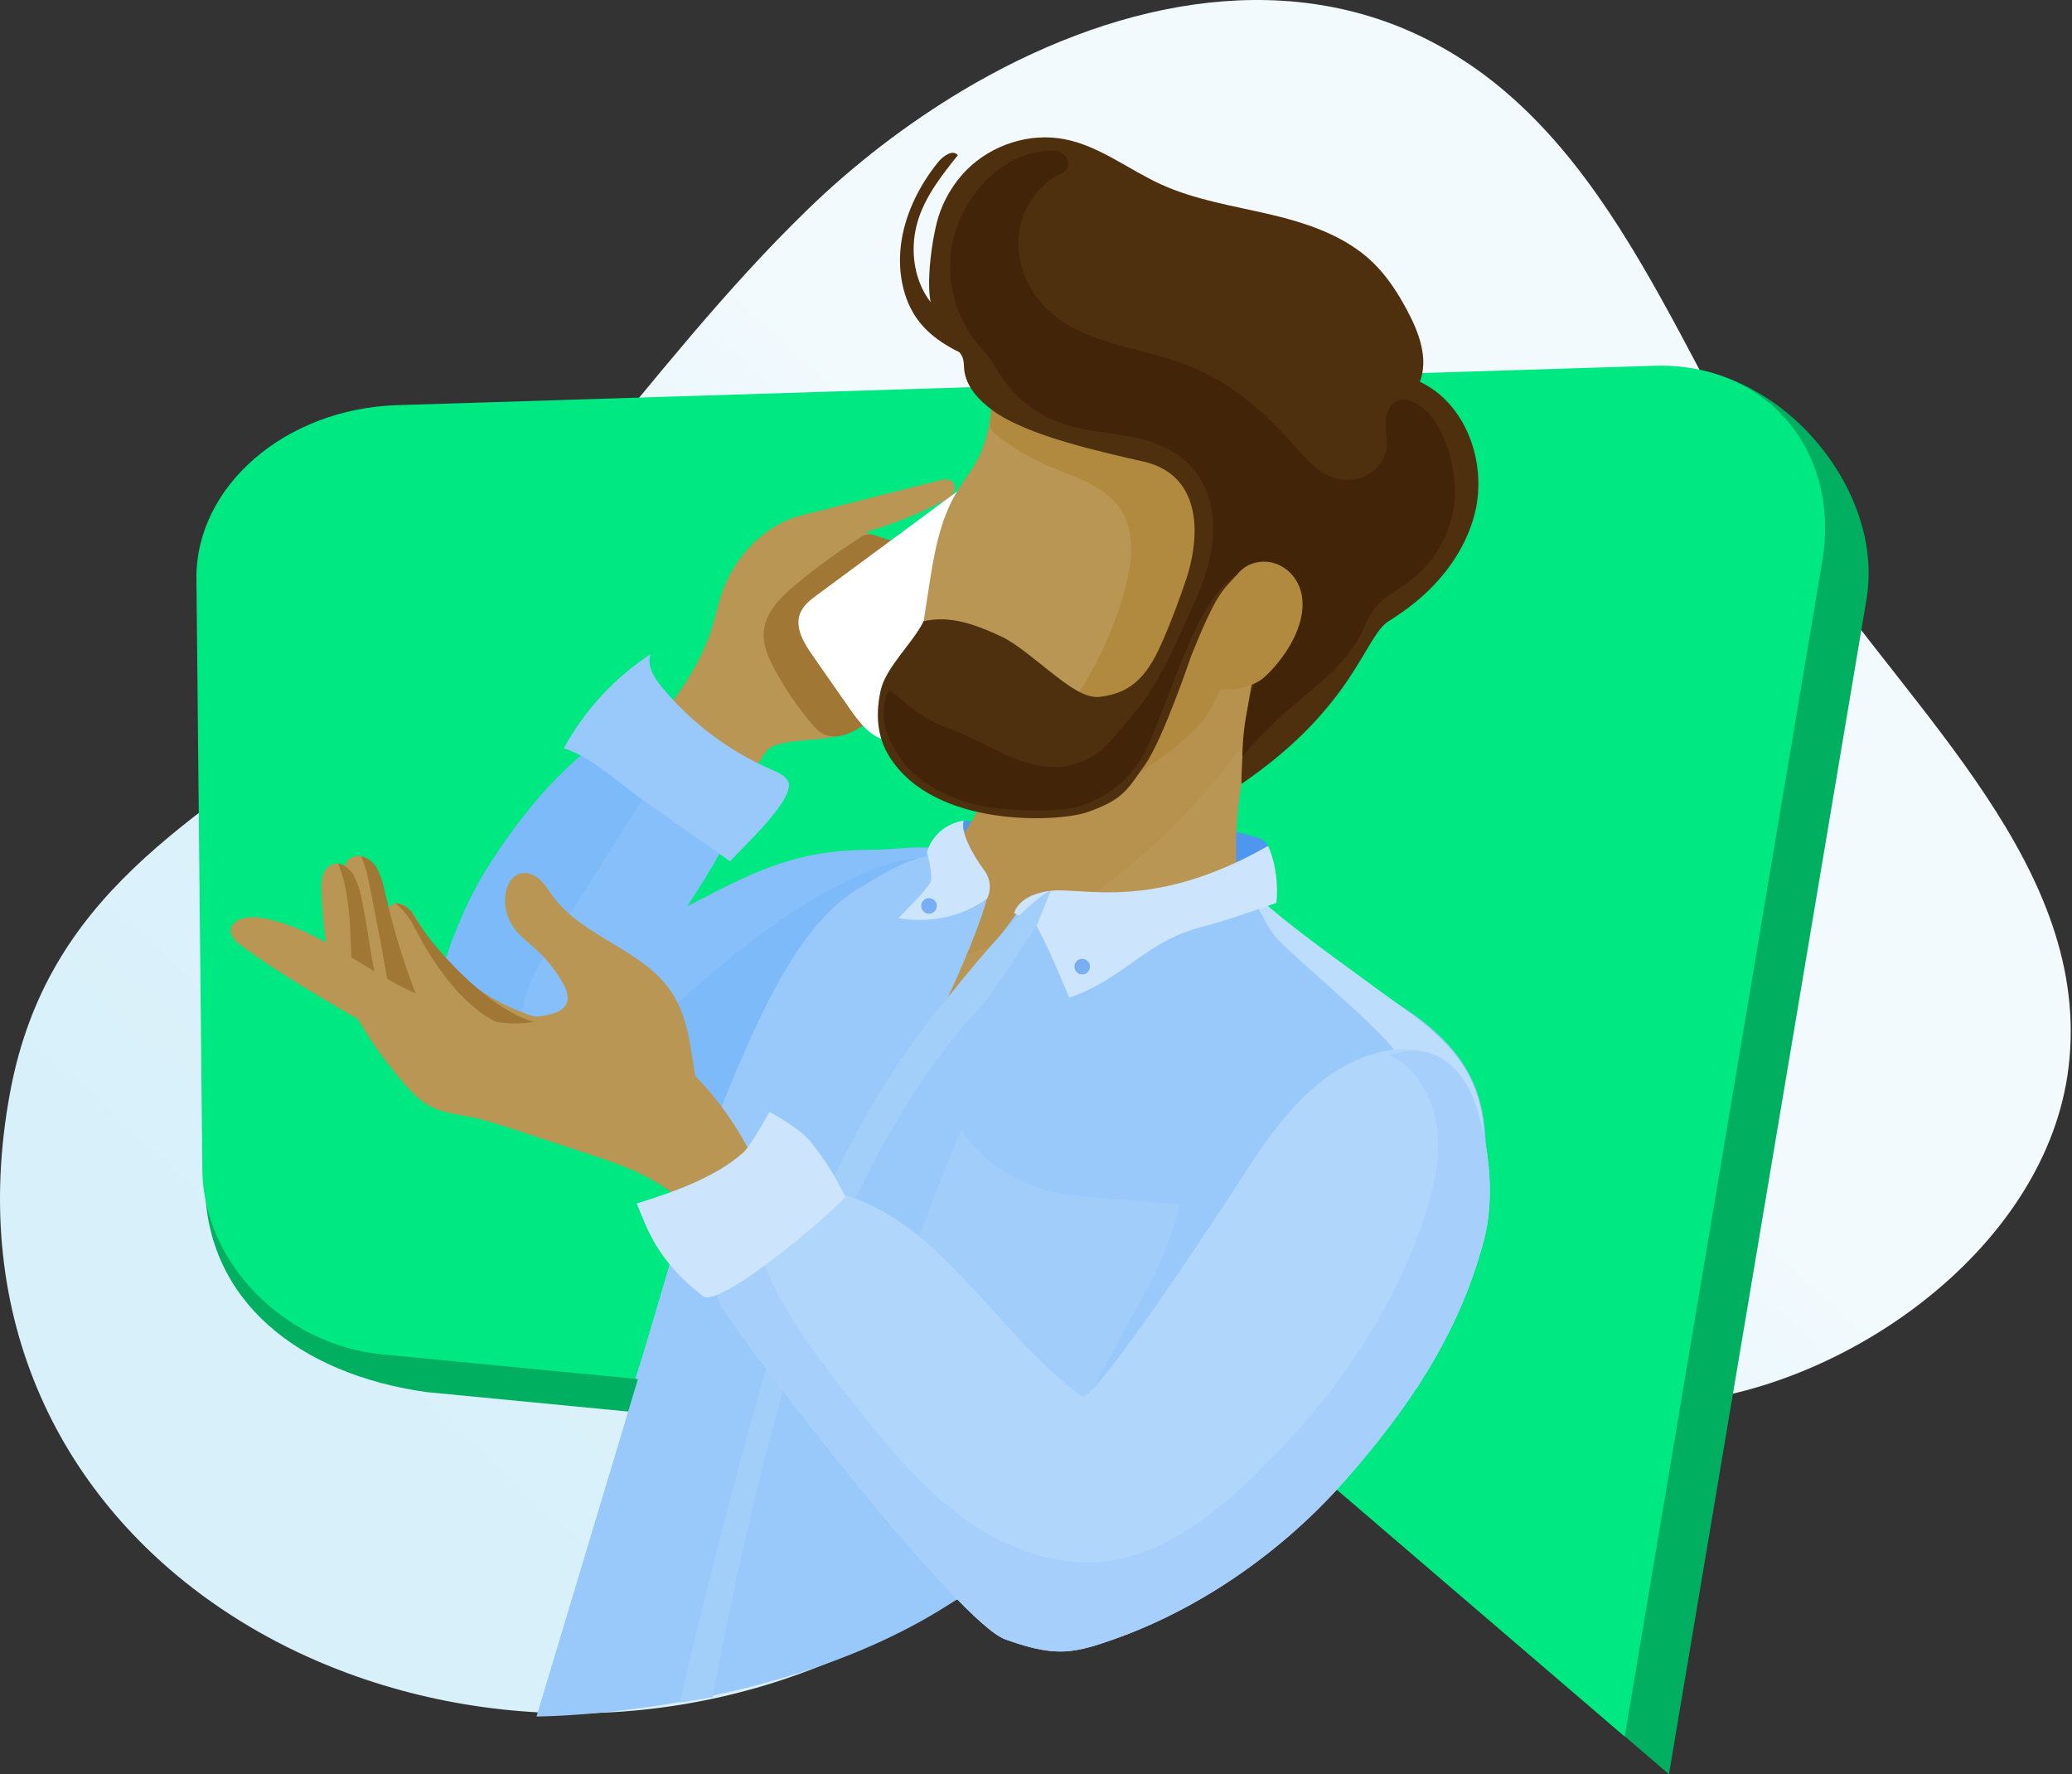 <svg width="278" height="238" viewBox="0 0 278 238" fill="none" xmlns="http://www.w3.org/2000/svg">
<rect x="0" y="0" width="278" height="238" fill="#333333" stroke="none"/>
<path d="M129.13 12.15C121.604 16.663 114.623 22.027 108.325 28.138C86.324 49.464 70.239 76.826 45.707 95.181C25.725 110.132 6.315 119.998 1.369 146.449C-10.144 208.02 53.209 243.579 106.5 224.81C132.749 215.565 154.562 194.76 181.973 189.943C196.328 187.42 211.107 189.54 225.612 188.105C248.271 185.864 274.65 167.157 277.541 143.161C280.746 116.552 256.656 95.808 241.704 73.565C225.662 49.701 217.033 18.056 191.309 5.204C171.572 -4.655 148.637 0.52 129.13 12.15Z" fill="url(#paint0_linear)"/>
<path d="M223.533 49.323L59.209 59.407C44.222 59.876 27.423 67.141 27.547 79.533L27.515 158.899C27.635 174.509 40.185 184.356 57.226 186.738L177.691 198.359L223.927 238L234.308 176.259L240.971 136.636L250.428 80.396C252.947 65.417 238.52 48.854 223.533 49.323Z" fill="#00AF60"/>
<path d="M221.911 49.066L53.269 54.349C38.281 54.819 26.232 65.245 26.355 77.636L27.148 156.938C27.271 169.329 38.078 180.407 51.286 181.681L171.75 193.303L217.987 232.944L228.368 171.203L235.03 131.579L244.487 75.339C247.007 60.359 236.899 48.597 221.911 49.066Z" fill="#00E881"/>
<path d="M86.759 181.114L71.981 230.253C71.981 230.253 110.405 230.253 134.051 210.302C157.696 190.351 86.759 181.114 86.759 181.114Z" fill="#99C9FA"/>
<path d="M112.73 98.608C116.881 97.37 119.39 93.519 123.15 91.611C126.855 89.731 128.883 87.163 128.523 82.555C128.375 80.852 127.831 79.206 126.934 77.749C126.037 76.293 124.813 75.067 123.358 74.167C121.146 72.826 118.541 72.325 116.129 71.389C119.677 70.352 123.12 68.987 126.415 67.31C126.943 67.042 127.487 66.748 127.826 66.263C128.166 65.778 128.227 65.044 127.803 64.631C127.34 64.179 126.584 64.308 125.956 64.466L107.395 69.171C102.853 70.323 99.003 74.267 97.249 78.504C96.456 80.418 96.077 82.475 95.445 84.448C93.471 90.615 89.133 95.696 84.899 100.596C84.333 101.251 91.112 108.232 92.268 108.619C96.32 109.974 100.307 104.785 102.123 101.81C102.414 101.333 102.695 100.833 103.124 100.475C103.589 100.127 104.126 99.89 104.696 99.78C107.328 99.133 110.134 99.383 112.73 98.608Z" fill="#B99653"/>
<path d="M112.746 98.707C116.421 98.011 120.598 92.906 123.149 91.611C126.854 89.731 128.882 87.163 128.522 82.555C128.374 80.852 127.83 79.206 126.933 77.75C126.036 76.293 124.812 75.067 123.357 74.167C121.656 73.033 119.473 72.536 117.558 71.881C117.199 71.727 116.809 71.657 116.418 71.675C116.047 71.748 115.697 71.903 115.393 72.128C112.403 74.032 109.535 76.12 106.805 78.381C104.76 80.075 102.652 82.14 102.465 84.789C102.342 86.521 103.081 88.193 103.899 89.725C105.349 92.441 107.097 94.988 109.111 97.318C109.431 97.729 109.82 98.081 110.262 98.357C111.021 98.768 111.903 98.892 112.746 98.707Z" fill="#A07735"/>
<path d="M132.076 63.231L109.684 79.767C108.75 80.457 107.769 81.205 107.348 82.288C106.616 84.173 107.826 86.206 108.983 87.864L114.058 95.137C115.384 97.037 116.99 99.112 119.293 99.369C120.83 99.541 122.316 98.841 123.691 98.132C131.223 94.249 138.312 89.561 144.833 84.149C145.335 83.732 145.467 82.564 144.855 82.793" fill="white"/>
<path d="M131.144 121.87C131.612 126.908 129.406 131.908 126.193 135.821C117.966 145.844 106.906 150.328 94.304 151.702C83.95 152.831 74.667 153.09 65.329 148.476C63.028 147.338 61.472 146.494 60.157 144.288C57.7 140.169 57.834 136.107 58.925 131.726C60.117 126.942 62.513 121.116 65.083 116.948C70.656 107.909 77.365 100.528 86.758 95.273C87.487 94.865 85.184 95.275 86.019 95.273C87.199 95.27 90.768 96.747 91.684 97.49C93.826 99.226 92.145 100.846 93.654 103.154C94.334 104.193 100.575 100.63 100.046 101.757C98.58 104.878 100.498 104.761 100.087 106.221C98.569 111.61 95.239 116.937 92.204 121.584C101.536 116.701 106.944 113.946 117.3 113.992C120.267 114.004 126.589 112.823 128.63 114.977C129.957 116.377 130.948 119.879 131.136 121.799C131.139 121.823 131.141 121.847 131.144 121.87Z" fill="#86BFF9"/>
<path d="M131.578 121.839C131.931 126.703 128.74 132.718 126.193 135.821C117.966 145.844 106.906 150.328 94.304 151.702C83.95 152.831 74.667 153.09 65.329 148.475C63.028 147.338 61.472 146.494 60.157 144.288C57.7 140.169 57.834 136.106 58.925 131.726C60.117 126.942 62.513 121.116 65.083 116.948C69.989 108.991 76.367 101.245 84.612 96.611C85.261 96.247 85.948 95.891 86.691 95.853C88.735 95.745 90.064 97.906 90.923 99.763C85.635 108.123 80.347 116.484 75.06 124.844C73.661 127.055 72.256 129.278 71.226 131.683C69.882 134.822 69.337 138.812 71.596 141.372C73.507 143.539 76.877 143.889 79.618 142.972C82.359 142.056 84.618 140.115 86.786 138.203C96.249 129.857 105.751 121.012 117.542 116.522C119.722 115.692 122.015 115.013 124.345 115.114C126.674 115.215 129.065 116.208 130.372 118.139C131.094 119.244 131.51 120.521 131.578 121.839Z" fill="#7CBAF9"/>
<path d="M76.261 100.586C79.885 101.991 83.241 105.208 86.381 107.413C90.241 110.123 94.1 112.833 97.96 115.543C99.412 113.839 107.117 106.907 105.678 104.694C105.194 103.95 104.316 103.584 103.501 103.231C97.799 100.755 92.763 96.967 88.802 92.176C87.761 90.914 86.746 89.285 87.294 87.744C82.434 90.93 78.434 95.266 75.651 100.368C75.855 100.434 76.059 100.507 76.261 100.586Z" fill="#98C9FA"/>
<path d="M167.028 119.311C168.198 118.22 169.172 116.936 169.909 115.515C170.204 114.942 170.364 114.094 170.143 113.471C169.834 112.599 168.856 112.381 167.909 112.112C159.015 109.584 149.672 109.049 140.546 110.546C138.1 110.955 135.577 111.515 133.121 110.928C132.397 110.755 131.694 110.484 130.96 110.366C130.226 110.247 129.685 109.896 128.54 110.31C128.011 110.502 128.178 111.557 128.045 112.072C127.896 112.636 127.865 113.225 127.954 113.801C128.044 114.377 128.252 114.929 128.566 115.42C128.907 115.937 129.36 116.37 129.892 116.688C130.424 117.005 131.02 117.199 131.637 117.254" fill="#4E97EE"/>
<path d="M136.87 89.845C135.97 101.421 130.771 112.241 122.295 120.177C121.734 120.698 124.855 122.281 124.584 122.997C124.347 123.625 124.388 124.321 124.46 124.988C124.857 128.473 125.99 131.834 127.782 134.85C129.575 137.865 131.987 140.465 134.86 142.479C142.862 141.511 151.077 140.479 158.185 136.676C161.063 135.137 163.906 132.865 164.55 129.666C164.793 128.46 166.359 123.903 166.264 122.675C165.197 108.821 165.723 105.859 172.529 80.058" fill="#B99653"/>
<g style="mix-blend-mode:multiply" opacity="0.29">
<path d="M136.868 89.846C135.968 101.422 130.769 112.242 122.294 120.178C121.732 120.699 124.853 122.282 124.583 122.998C124.346 123.626 117.543 129.993 118.213 129.958C141.384 128.761 160.949 111.683 174.045 88.703L159.945 76.019L136.868 89.846Z" fill="#B18A40"/>
</g>
<path d="M197.634 145.151C195.345 139.996 190.602 136.349 185.676 133.6C180.749 130.852 168.859 121.039 164.251 117.785C164.251 117.785 150.325 124.833 144.804 124.333C141.837 124.064 139.271 123.254 136.625 122.237C136.625 122.237 127.911 134.23 127.162 133.817C127.162 133.817 131.139 125.381 132.422 120.55C132.692 119.537 130.184 118.638 129.521 117.796C128.951 117.071 129.22 113.755 130.125 113.573C122.288 115.152 121.756 115.153 114.837 119.413C107.313 124.045 102.189 135.76 98.827 143.551C93.079 156.875 89.437 171.603 85.251 184.958L171.75 193.303L179.159 199.656C184.928 191.233 191.201 182.943 195.042 173.412C198.312 165.298 201.352 153.529 197.634 145.151Z" fill="#99C9FA"/>
<path d="M142.242 160.088C137.135 159.074 132.198 156.432 128.989 151.535C123.694 163.868 119.343 176.584 115.974 189.575L124.4 194.889C126.467 196.193 128.559 197.508 130.861 198.118C133.355 198.779 136.002 198.59 138.615 198.352C139.011 198.351 139.399 198.234 139.73 198.015C140.028 197.747 140.273 197.426 140.453 197.068C143.921 191.15 147.285 185.142 150.544 179.044C153.667 173.202 156.747 168.515 158.305 161.583C156.747 161.35 144.54 160.545 142.242 160.088Z" fill="#A0CDFA"/>
<path d="M170.794 125.252L170.811 125.276C172.569 127.746 185.482 137.825 188.443 142.635C189.202 143.909 189.804 145.269 190.237 146.687C192.123 152.57 192.048 158.968 190.706 164.999C189.364 171.029 184.45 181.254 181.437 186.648C183.817 185.867 186.166 187.274 188.545 186.493C189.065 186.322 189.796 186.464 190.196 186.09C190.505 185.8 192.892 178.376 193.087 178C195.896 172.597 197.059 167.307 198.231 161.431C199.297 156.091 199.796 150.331 197.527 145.218C194.888 139.274 189.096 135.886 184.115 132.187C177.938 127.599 171.779 123.446 166.272 117.99C168.089 119.789 169.278 123.109 170.794 125.252Z" fill="#BDDDFC"/>
<path d="M170.142 113.473C170.142 113.473 171.697 116.561 171.262 121.108C171.262 121.108 164.438 123.542 161.383 124.306C153.599 126.254 150.998 131.256 143.446 133.827C143.446 133.827 141.162 128.098 139.076 124.171L136.068 122.473C136.068 122.473 136.593 119.997 140.977 119.49C145.36 118.983 154.621 122.32 170.142 113.473Z" fill="#CCE4FC"/>
<path d="M132.444 120.532C132.444 120.532 133.505 118.68 131.998 116.662C130.492 114.643 128.816 111.544 129.306 110.089C128.167 110.247 127.097 110.726 126.22 111.47C125.344 112.215 124.697 113.193 124.357 114.291C124.357 114.291 125.257 117.393 124.819 118.383C124.38 119.374 120.529 123.147 120.529 123.147C120.529 123.147 126.861 124.616 132.444 120.532Z" fill="#CCE4FC"/>
<path d="M145.2 130.71C145.776 130.71 146.243 130.243 146.243 129.667C146.243 129.091 145.776 128.624 145.2 128.624C144.624 128.624 144.157 129.091 144.157 129.667C144.157 130.243 144.624 130.71 145.2 130.71Z" fill="#77AFF2"/>
<path d="M124.648 122.562C125.224 122.562 125.691 122.095 125.691 121.519C125.691 120.943 125.224 120.477 124.648 120.477C124.072 120.477 123.605 120.943 123.605 121.519C123.605 122.095 124.072 122.562 124.648 122.562Z" fill="#77AFF2"/>
<path d="M136.369 106.624C131.156 106.65 127.863 105.082 124.265 101.309C123.2 100.191 122.388 98.793 122.152 97.267C121.959 96.022 122.152 94.753 122.346 93.508C123.1 88.651 123.853 83.793 124.607 78.936C125.296 74.491 126.03 69.921 128.335 66.058C129.221 64.574 130.324 63.222 131.132 61.694C133.972 56.319 132.769 49.657 134.802 43.928C137.187 37.205 144.063 32.602 151.172 32.024C158.718 31.411 164.488 34.683 169.915 39.331C175.238 43.89 181.604 45.87 184.9 52.665C187.512 58.047 187.172 64.503 185.175 70.143C183.178 75.782 173.311 79.328 169.654 84.064C164.651 90.542 162.315 95.35 153.57 102.68C151.61 104.323 149.415 107.733 146.82 107.842C141.714 108.057 140.698 106.602 136.369 106.624Z" fill="#B99653"/>
<path d="M143.001 95.421C146.64 90.508 149.328 84.958 150.927 79.056C151.899 75.458 152.377 71.335 150.297 68.243C148.195 65.12 144.206 64.043 140.748 62.555C138.329 61.513 136.048 60.175 133.958 58.573C133.533 58.248 133.096 57.883 132.928 57.374C132.838 57.029 132.815 56.67 132.86 56.316L133.26 49.921C141.307 52.547 150.158 51.627 158.259 54.081C164.802 56.085 170.509 60.176 174.506 65.73C175.295 66.833 176.028 68.031 176.226 69.372C176.381 70.417 176.2 71.481 175.961 72.51C175.374 75.041 174.439 77.479 173.183 79.754C173.048 80.034 172.861 80.287 172.63 80.496C172.305 80.757 171.875 80.838 171.467 80.929C167.594 81.797 165.023 90.39 162.397 95.116C160.47 98.587 155.814 101.699 151.758 104.478C150.079 105.628 148.486 105.105 146.703 106.085C145.457 106.77 147.801 102.275 146.393 102.47C144.589 102.718 139.904 103.207 139.11 100.885C138.498 99.098 141.993 96.779 143.001 95.421Z" fill="#B18A40"/>
<path d="M186.326 83.316C188.866 81.729 191.222 79.889 193.211 77.578C195.421 75.011 197.126 71.99 197.918 68.683C199.511 62.023 196.699 54.124 190.5 51.213C191.69 48.122 190.403 44.656 188.85 41.731C187.591 39.362 186.129 37.068 184.199 35.205C180.518 31.651 175.45 29.948 170.469 28.776C165.488 27.603 160.353 26.833 155.702 24.701C151.365 22.714 147.475 19.557 142.789 18.665C138.119 17.776 133.077 19.411 129.713 22.77C127.622 24.893 126.175 27.566 125.543 30.478C124.998 32.931 124.589 36.102 124.664 38.612C124.748 41.422 125.722 44.279 127.726 46.25C128.277 46.792 128.923 47.299 129.175 48.029C129.342 48.513 129.314 49.038 129.362 49.548C129.582 51.847 131.344 53.693 133.203 55.066C137.809 58.467 147.872 60.65 153.453 61.924C160.124 63.448 161.745 69.913 159.008 78.246C158.174 80.786 160.482 80.082 161.71 79.79C162.8 79.532 163.23 78.351 164.093 77.635C164.986 76.896 166.41 77.179 167.255 77.972C170.66 81.163 169.815 84.183 168.846 87.848C167.393 93.505 166.627 99.316 166.563 105.157C181.774 94.759 183.031 85.373 186.326 83.316Z" fill="#4F300E"/>
<path d="M126.162 41.84C125.277 41.107 124.541 40.211 123.995 39.2C122.511 36.493 122.175 33.009 123.089 29.825C124.067 26.417 126.325 23.555 128.52 20.814C127.843 20.009 126.56 20.888 125.845 21.775C123.424 24.782 121.58 28.405 120.965 32.236C120.349 36.067 121.041 40.099 123.184 42.968C125.221 45.694 128.332 47.172 131.379 48.456C132.325 48.855 133.27 49.189 134.332 49.094C134.326 45.562 132.511 45.271 129.819 44.007C128.464 43.369 127.229 42.729 126.162 41.84Z" fill="#4F300E"/>
<path d="M159.815 87.994C159.831 87.943 156.036 99.249 153.567 102.68C151.268 105.875 150.762 107.276 145.771 108.979C142.045 110.25 125.434 111.176 119.359 101.539C117.646 98.822 117.469 95.788 118.15 92.648C118.832 89.508 122.521 86.218 123.925 83.328C126.929 82.684 129.819 83.242 134.453 85.433C136.333 86.321 139.351 88.879 140.987 90.16C143.122 91.834 145.546 93.745 147.607 93.475C151.169 93.01 153.372 91.43 155.371 87.328C157.34 83.287 159.844 75.944 161.095 71.627C162.779 72.162 166.754 76.228 165.994 77.061C164.01 79.237 163.263 79.442 159.815 87.994Z" fill="#4F300E"/>
<path d="M195.175 67.169C194.952 69.364 194.266 71.486 193.164 73.396C192.061 75.307 190.567 76.962 188.778 78.253C187.322 79.291 185.654 80.102 184.527 81.49C183.807 82.376 183.356 83.443 182.882 84.481C179.867 91.095 173.423 93.276 166.686 101.514C166.812 93.986 168.811 91.874 168.861 87.832C168.889 85.604 168.724 83.348 168.158 81.187C167.917 80.268 169.072 76.677 168.003 76.76C167.466 76.802 166.498 76.497 165.101 77.68C162.65 79.757 161.048 83.003 159.717 85.927C158.243 89.163 156.299 94.579 154.946 97.867C154.124 99.865 152.273 105.652 145.053 108.076C141.978 109.108 135.994 108.712 132.775 108.31C128.822 107.816 123.442 105.386 121.109 102.157C119.115 99.397 117.849 96.485 118.987 93.085C119.531 91.462 121.353 95.565 127.287 97.703C133.789 100.045 140.44 106.114 147.578 100.752C148.707 99.903 152.753 95.053 153.553 93.889C155.993 90.344 157.766 86.391 159.526 82.464C160.538 80.203 161.556 77.929 162.158 75.526C163.726 69.265 162.46 63.042 156.252 60.009C152.021 57.942 146.991 58.358 142.538 56.825C138.967 55.583 135.932 53.148 133.944 49.932C133.604 49.378 133.298 48.803 132.926 48.269C132.4 47.513 131.752 46.85 131.165 46.138C129.692 44.328 128.62 42.225 128.02 39.969C127.42 37.714 127.305 35.356 127.683 33.053C128.82 27.033 133.403 21.261 139.626 20.318C140.493 20.186 141.414 20.061 142.22 20.404C143.026 20.747 143.62 21.749 143.208 22.523C142.955 22.996 142.426 23.24 141.952 23.492C138.819 25.159 136.802 28.627 136.644 32.171C136.486 35.715 138.094 39.244 140.696 41.657C145.603 46.207 152.963 46.527 159.202 48.947C164.663 51.065 169.343 54.874 173.213 59.271C175.116 61.433 177.123 63.915 179.972 64.337C180.923 64.467 181.892 64.351 182.786 64.002C183.68 63.652 184.47 63.08 185.08 62.339C186.777 60.233 185.748 58.483 185.959 56.228C186.11 54.613 187.193 53.175 188.915 53.668C193.701 55.039 195.565 63.073 195.175 67.169Z" fill="#422509"/>
<path d="M163.274 81.525C164.895 79.069 165.56 76.715 167.587 75.783C170.897 74.262 174.883 76.84 174.763 81.239C174.641 85.712 170.842 89.863 169.435 91.006C168.028 92.148 165.482 92.65 163.68 92.452C161.551 92.219 161.083 90.751 160.928 88.822" fill="#B18A40"/>
<path d="M127.163 133.816C127.163 133.816 115.207 147.121 107.817 167.811C100.428 188.501 91.19 228.403 91.19 228.403L95.624 227.664C95.624 227.664 102.275 190.348 110.772 169.658C119.27 148.968 128.508 138.254 130.724 136.037C132.94 133.82 139.077 124.17 139.077 124.17L140.977 119.488C140.977 119.488 138.01 120.142 127.163 133.816Z" fill="#A2CEFA"/>
<path d="M176.907 145.373C172.839 148.695 169.577 153.326 166.725 157.822C164.81 160.84 146.834 188.263 145.177 187.31C132.949 178.45 126.201 162.919 111.02 159.683C103.507 158.082 98.606 167.238 98.211 167.811C96.867 169.763 95.576 173.329 96.857 175.324C101.669 182.821 128.743 217.726 134.888 219.913C137.448 220.823 140.11 221.646 142.824 221.523C145.056 221.421 147.204 220.684 149.312 219.945C161.064 215.827 172.116 208.059 180.356 198.723C189.057 188.866 195.766 178.875 199.075 166.456C200.603 160.723 199.854 153.683 197.944 148.065C197.067 145.488 195.443 143.059 193.042 141.776C190.686 140.519 187.832 140.495 185.233 141.106C182.106 141.842 179.36 143.369 176.907 145.373Z" fill="#B0D6FB"/>
<path d="M186.456 141.555C190.068 143.31 192.261 147.247 192.793 151.228C193.325 155.209 192.418 159.244 191.178 163.064C186.728 176.772 177.97 188.802 167.482 198.686C162.126 203.735 155.899 208.455 148.6 209.404C141.627 210.309 134.57 207.575 128.92 203.389C123.27 199.203 118.805 193.651 114.44 188.138C108.719 180.913 102.892 173.313 100.912 164.312C98.814 166.974 94.388 171.477 96.858 175.325C101.672 182.824 128.745 217.727 134.889 219.914C137.449 220.825 140.111 221.647 142.825 221.524C145.057 221.422 147.205 220.685 149.314 219.946C161.065 215.828 172.117 208.06 180.357 198.724C189.058 188.867 195.768 178.876 199.077 166.457C200.604 160.724 199.856 153.684 197.945 148.066C197.068 145.489 195.444 143.06 193.043 141.777C191.034 140.706 188.574 140.793 186.456 141.555Z" fill="#A6D0FB"/>
<path d="M94.442 164.636L95.201 164.685C92.639 161.636 89.462 159.163 85.878 157.425C83.647 156.346 81.285 155.566 78.931 154.789L68.958 151.498C67.078 150.878 65.193 150.256 63.253 149.859C61.365 149.473 59.389 149.287 57.689 148.38C56.378 147.679 55.32 146.592 54.331 145.482C52.019 142.849 49.957 140.005 48.173 136.989C46.7 134.545 44.654 131.94 44.151 129.12C43.593 125.986 43.252 122.817 43.129 119.636C43.09 118.616 43.095 117.519 43.676 116.679C44.257 115.84 45.639 115.499 46.291 116.284C46.334 115.214 47.672 114.561 48.691 114.89C49.711 115.219 50.385 116.199 50.764 117.201C51.144 118.202 51.309 119.278 51.735 120.26C51.842 120.51 52.133 121.496 52.117 121.768C52.113 121.844 52.529 121.222 53.095 121.178C54.904 121.035 55.886 123.355 56.838 124.901C60.162 130.261 65.276 134.271 71.273 136.221C77.416 138.195 84.368 137.967 89.798 141.453C91.372 142.507 92.807 143.756 94.069 145.169C97.161 148.503 99.684 152.322 101.539 156.473C101.673 156.775 101.491 157.334 101.249 157.109" fill="#B99653"/>
<path d="M69.659 136.273C71.157 136.512 72.69 136.407 74.142 135.968C74.859 135.749 75.606 135.403 75.957 134.74C76.44 133.831 76.002 132.717 75.49 131.825C74.539 130.167 73.338 128.667 71.93 127.375C70.879 126.411 69.702 125.553 68.888 124.381C68.05 123.167 67.656 121.702 67.772 120.231C67.883 118.879 68.632 117.405 69.962 117.142C70.885 116.959 71.832 117.422 72.512 118.072C73.193 118.721 73.675 119.544 74.235 120.299C78.327 125.804 86.345 127.393 90.12 133.12C92.759 137.124 92.726 142.243 93.738 146.931L92.986 146.654" fill="#B99653"/>
<path d="M50.59 116.5C51.037 117.363 51.361 118.285 51.553 119.238C52.853 125.203 54.719 131.029 57.127 136.639C55.536 136.095 53.993 135.419 52.514 134.62C51.621 129.091 50.554 123.592 49.448 118.101C49.03 116.025 48.466 114.946 48.466 114.946C48.478 114.738 49.913 115.241 50.59 116.5Z" fill="#A07735"/>
<path d="M55.444 122.684C56.282 124.063 57.208 125.386 58.214 126.646C63.582 132.964 68.576 136.562 72.635 137.332C71.045 136.787 71.498 138.661 70.02 137.862C65.26 138.04 59.628 132.352 55.507 124.207C54.921 123.059 54.106 122.043 53.113 121.221C53.126 121.013 54.768 121.424 55.444 122.684Z" fill="#A07735"/>
<path d="M47.472 117.44C47.92 118.304 48.244 119.226 48.436 120.179C49.735 126.139 49.903 131.714 52.308 137.32C50.718 136.775 49.175 136.1 47.696 135.301C46.802 129.772 47.438 124.532 46.331 119.042C45.913 116.966 45.349 115.887 45.349 115.887C45.361 115.678 46.796 116.181 47.472 117.44Z" fill="#A07735"/>
<path d="M52.325 138.962C55.803 140.455 58.801 142.184 62.636 142.755C67.052 143.413 74.573 143.561 77.25 139.137C78.118 137.704 78.098 135.64 76.851 134.52C76.799 134.465 76.733 134.426 76.659 134.407C76.45 134.371 76.323 134.622 76.236 134.816C75.834 135.708 74.86 136.182 73.934 136.499C67.379 138.738 61.081 135.745 55.198 133.005C48.667 129.963 43.011 124.864 35.977 123.302C34.734 123.025 33.4 122.873 32.213 123.337C31.679 123.546 31.16 123.92 30.999 124.471C30.717 125.437 31.62 126.31 32.434 126.902C37.259 130.411 42.412 133.441 47.567 136.444C49.101 137.38 50.69 138.22 52.325 138.962Z" fill="#B99653"/>
<path d="M85.422 161.442C86.848 164.791 87.99 168.919 94.271 173.846C96.709 175.757 113.623 160.97 113.39 160.483C112.123 157.843 110.55 155.361 108.704 153.089C107.57 151.694 104.986 150.077 103.258 149.178C103.181 149.138 100.874 153.576 99.69 154.633C95.945 157.979 90.22 159.953 85.422 161.442Z" fill="#CCE4FC"/>
<defs>
<linearGradient id="paint0_linear" x1="69.947" y1="220.183" x2="177.602" y2="102.848" gradientUnits="userSpaceOnUse">
<stop stop-color="#D7F0FA"/>
<stop offset="0.382" stop-color="#DDF2FB"/>
<stop offset="0.911" stop-color="#EFF9FD"/>
<stop offset="1" stop-color="#F3FAFD"/>
</linearGradient>
</defs>
</svg>
